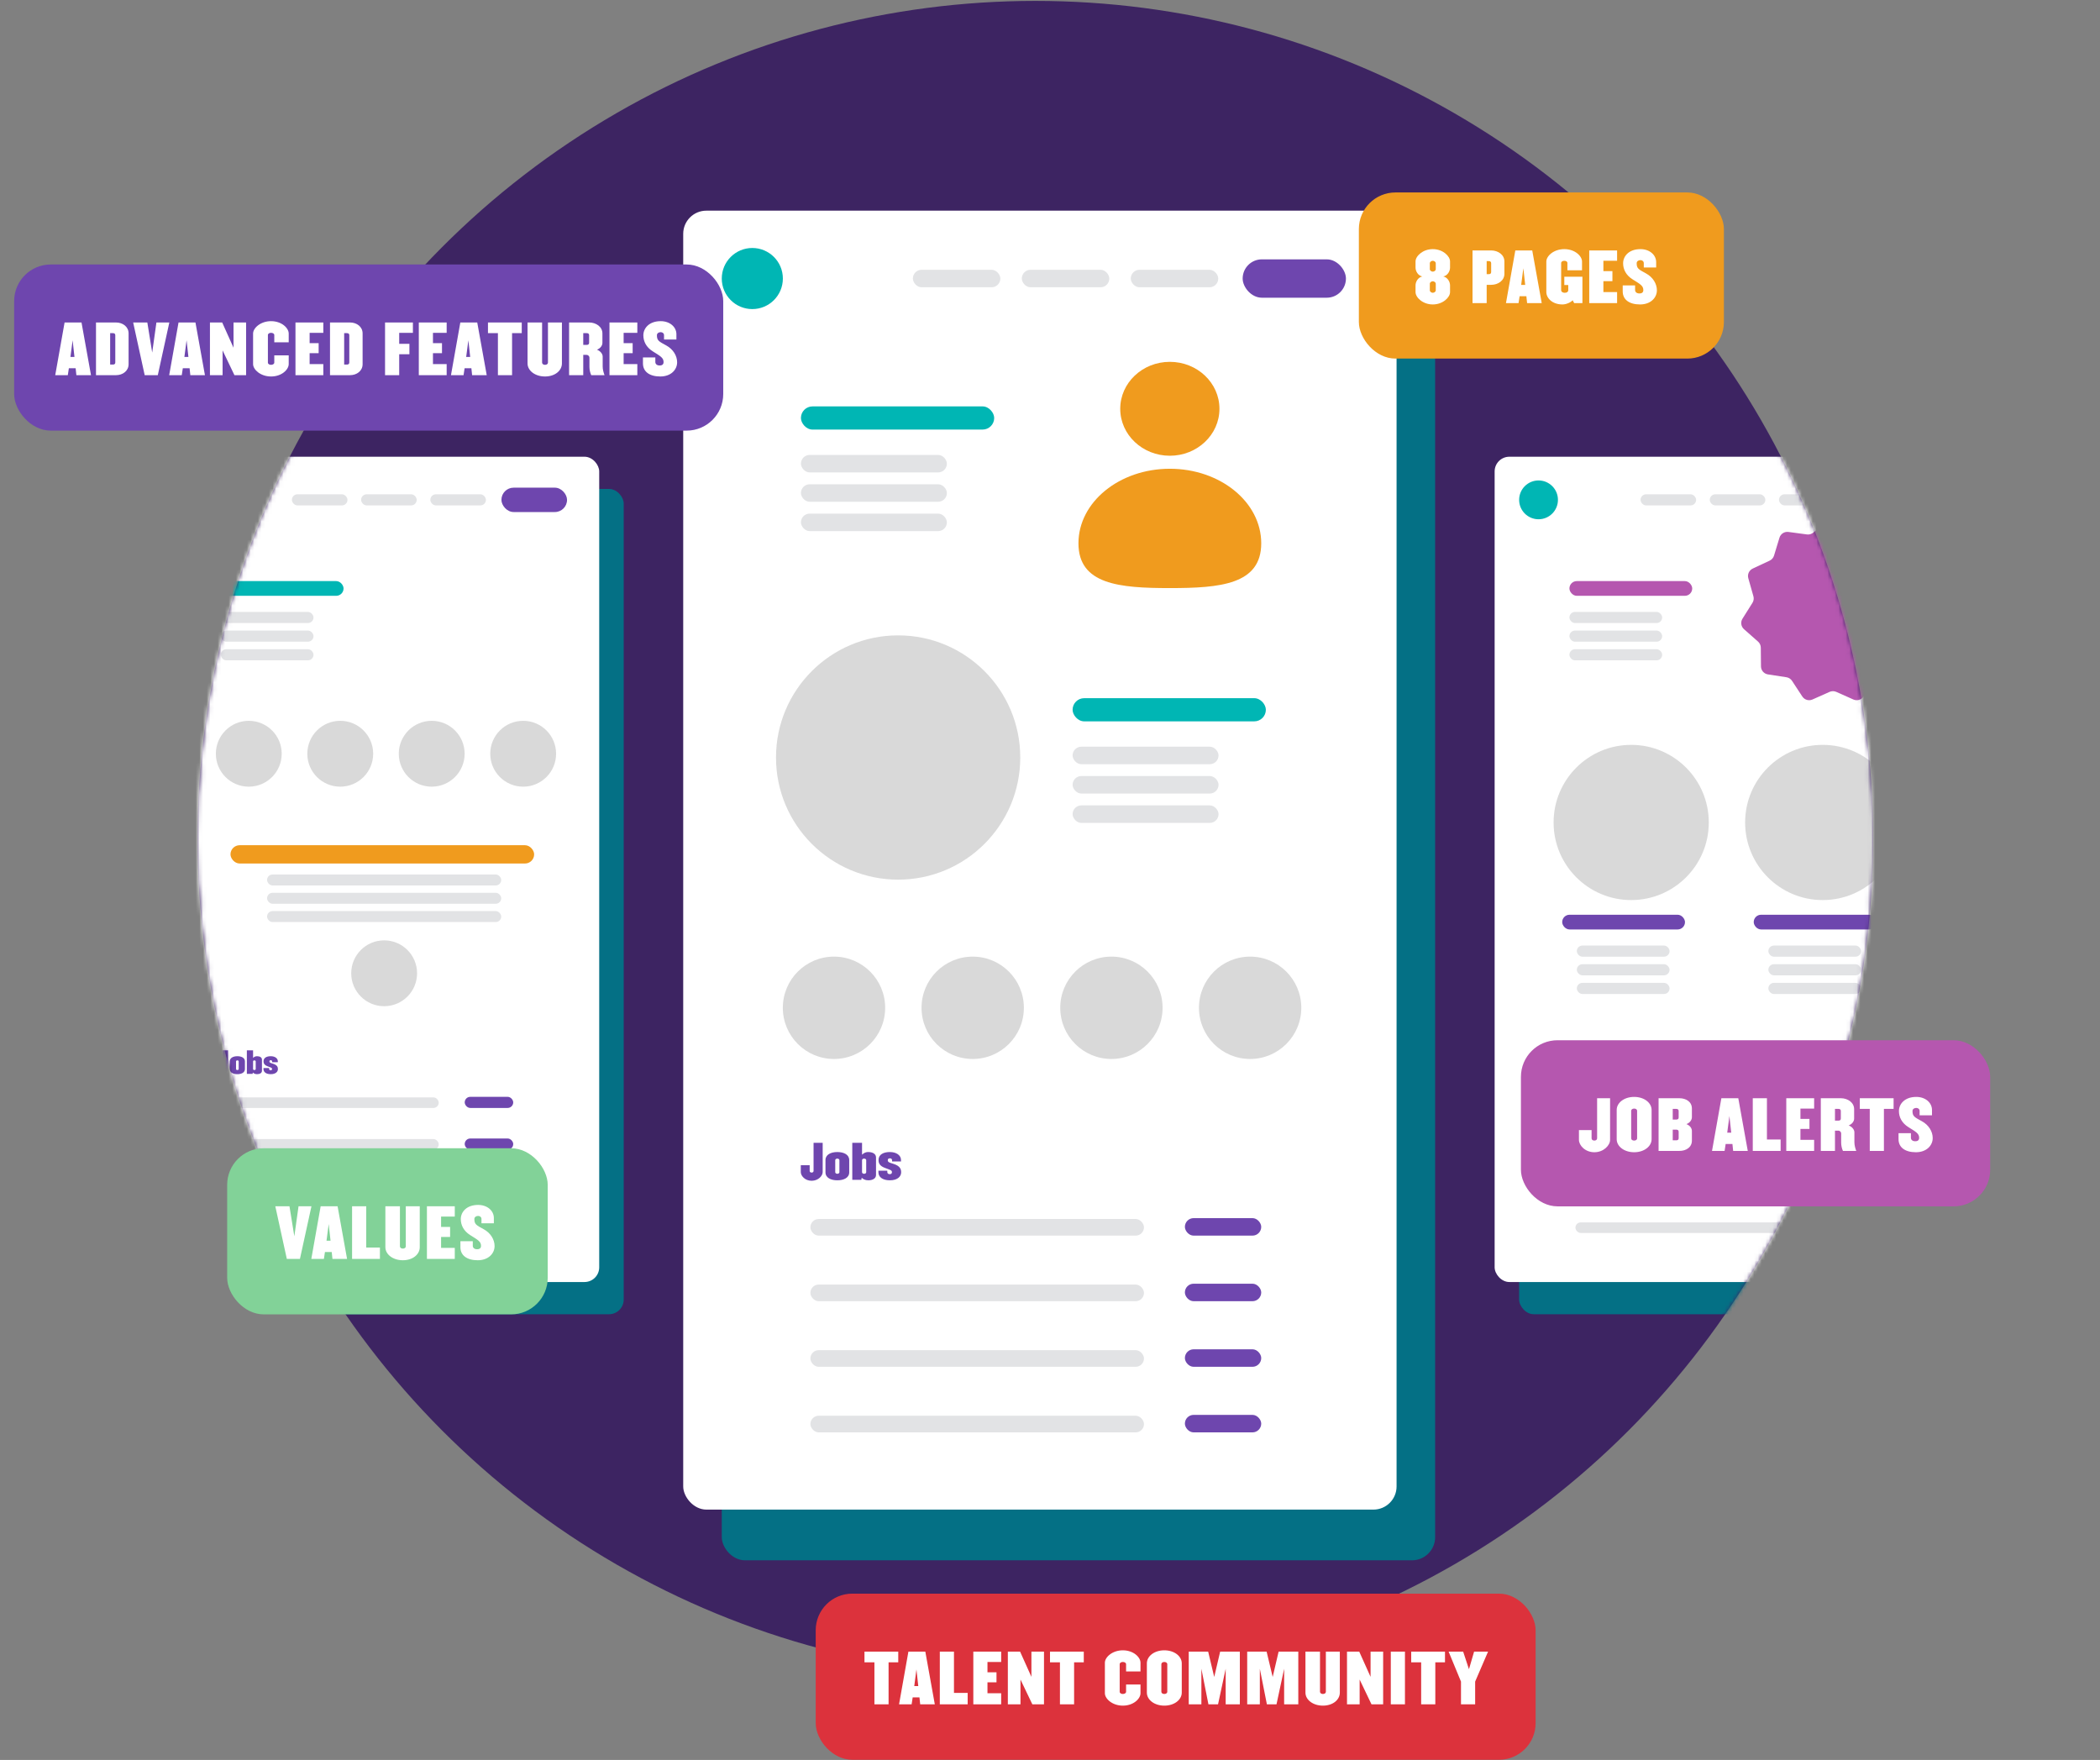 <svg width="574" height="481" viewBox="0 0 574 481" fill="none" xmlns="http://www.w3.org/2000/svg">
<rect x="0" y="0" width="574" height="481" fill="#808080" stroke="none"/>
<circle cx="282.998" cy="229.247" r="229" fill="#3D2462"/>
<mask id="mask0_38_1484" style="mask-type:alpha" maskUnits="userSpaceOnUse" x="53" y="0" width="459" height="459">
<path d="M511.498 229.247C511.498 355.444 409.195 457.747 282.998 457.747C156.801 457.747 54.498 355.444 54.498 229.247C54.498 103.05 156.801 0.747 282.998 0.747C409.195 0.747 511.498 103.05 511.498 229.247Z" fill="#00B6B4" stroke="white"/>
</mask>
<g mask="url(#mask0_38_1484)">
<rect x="197.286" y="71.431" width="194.984" height="355.004" rx="6.324" fill="#047085"/>
<rect x="186.745" y="57.574" width="194.984" height="355.004" rx="6.324" fill="white"/>
<rect x="339.661" y="70.882" width="28.227" height="10.483" rx="5.242" fill="#6E46AE"/>
<rect x="309.076" y="73.732" width="23.912" height="4.783" rx="2.391" fill="#E2E3E5"/>
<rect x="218.921" y="111.069" width="52.826" height="6.333" rx="3.167" fill="#00B6B4"/>
<rect x="293.177" y="190.814" width="52.826" height="6.333" rx="3.167" fill="#00B6B4"/>
<rect x="218.921" y="124.33" width="39.892" height="4.783" rx="2.391" fill="#E2E3E5"/>
<rect x="293.177" y="204.074" width="39.892" height="4.783" rx="2.391" fill="#E2E3E5"/>
<circle cx="245.49" cy="207.028" r="33.381" fill="#D9D9D9"/>
<circle cx="227.959" cy="275.432" r="13.986" fill="#D9D9D9"/>
<circle cx="265.873" cy="275.432" r="13.986" fill="#D9D9D9"/>
<circle cx="303.787" cy="275.432" r="13.986" fill="#D9D9D9"/>
<circle cx="341.7" cy="275.432" r="13.986" fill="#D9D9D9"/>
<rect x="218.921" y="132.351" width="39.892" height="4.783" rx="2.391" fill="#E2E3E5"/>
<rect x="293.177" y="212.095" width="39.892" height="4.783" rx="2.391" fill="#E2E3E5"/>
<rect x="218.921" y="140.371" width="39.892" height="4.783" rx="2.391" fill="#E2E3E5"/>
<rect x="293.177" y="220.116" width="39.892" height="4.783" rx="2.391" fill="#E2E3E5"/>
<rect x="279.296" y="73.732" width="23.912" height="4.783" rx="2.391" fill="#E2E3E5"/>
<rect x="249.517" y="73.732" width="23.912" height="4.783" rx="2.391" fill="#E2E3E5"/>
<ellipse rx="13.559" ry="12.832" transform="matrix(-1 0 0 1 319.757 111.723)" fill="#F09B1E"/>
<path d="M294.778 148.484C294.778 159.735 305.961 160.725 319.757 160.725C333.552 160.725 344.736 159.735 344.736 148.484C344.736 137.232 333.552 128.111 319.757 128.111C305.961 128.111 294.778 137.232 294.778 148.484Z" fill="#F09B1E"/>
<circle cx="205.634" cy="76.124" r="8.349" fill="#00B6B4"/>
<rect x="221.506" y="333.153" width="91.18" height="4.545" rx="2.273" fill="#E2E3E5"/>
<rect x="323.869" y="332.916" width="20.867" height="4.783" rx="2.391" fill="#6E46AE"/>
<rect x="323.869" y="350.84" width="20.867" height="4.783" rx="2.391" fill="#6E46AE"/>
<rect x="323.869" y="368.765" width="20.867" height="4.783" rx="2.391" fill="#6E46AE"/>
<rect x="323.869" y="386.689" width="20.867" height="4.783" rx="2.391" fill="#6E46AE"/>
<rect x="221.506" y="351.078" width="91.18" height="4.545" rx="2.273" fill="#E2E3E5"/>
<rect x="221.506" y="369.002" width="91.18" height="4.545" rx="2.273" fill="#E2E3E5"/>
<rect x="221.506" y="386.927" width="91.18" height="4.545" rx="2.273" fill="#E2E3E5"/>
<path d="M224.866 320.33V312.336H222.374V320.039C222.374 320.305 222.134 320.469 221.843 320.469C221.552 320.469 221.311 320.305 221.311 320.039V318.458H218.883V320.33C218.883 321.367 220.047 322.708 221.843 322.708C223.639 322.708 224.866 321.367 224.866 320.33ZM232.119 320.406V317.041C232.119 315.574 230.664 314.853 228.868 314.853C227.085 314.853 225.63 315.574 225.63 317.041V320.406C225.63 321.873 227.085 322.581 228.868 322.581C230.664 322.581 232.119 321.873 232.119 320.406ZM229.437 320.368C229.437 320.621 229.184 320.798 228.868 320.798C228.552 320.798 228.299 320.621 228.299 320.368V317.079C228.299 316.826 228.552 316.649 228.868 316.649C229.184 316.649 229.437 316.826 229.437 317.079V320.368ZM239.445 321.139V316.308C239.445 315.346 238.497 314.853 237.333 314.853C236.435 314.853 236.043 315.233 235.625 315.574V312.336H232.957V322.455H235.423L235.537 321.873C235.878 322.215 236.435 322.581 237.333 322.581C238.497 322.581 239.445 322.101 239.445 321.139ZM236.764 320.368C236.764 320.621 236.511 320.798 236.195 320.798C235.878 320.798 235.625 320.621 235.625 320.368V317.079C235.625 316.826 235.878 316.649 236.195 316.649C236.511 316.649 236.764 316.826 236.764 317.079V320.368ZM246.314 320.406C246.314 319.609 246.111 318.66 244.151 318.066C243.152 317.75 242.658 317.648 242.658 317.092C242.658 316.725 242.861 316.573 243.278 316.573C243.67 316.573 243.835 316.852 243.835 317.105V317.433H246.276V317.041C246.276 315.739 245.011 314.853 243.227 314.853C241.545 314.853 240.129 315.486 240.129 317.041C240.129 317.851 240.432 318.622 241.76 319.141C243.253 319.723 243.797 319.773 243.797 320.343C243.797 320.76 243.556 320.899 243.177 320.899C242.772 320.899 242.532 320.671 242.532 320.343V319.95H240.103V320.406C240.103 321.696 241.267 322.581 243.227 322.581C245.416 322.581 246.314 321.468 246.314 320.406Z" fill="#6E46AE"/>
<rect x="46.597" y="133.629" width="123.885" height="225.554" rx="4.018" fill="#047085"/>
<rect x="39.9" y="124.825" width="123.885" height="225.554" rx="4.018" fill="white"/>
<circle cx="68" cy="206" r="9" fill="#D9D9D9"/>
<circle cx="93" cy="206" r="9" fill="#D9D9D9"/>
<circle cx="118" cy="206" r="9" fill="#D9D9D9"/>
<circle cx="143" cy="206" r="9" fill="#D9D9D9"/>
<rect x="137.057" y="133.28" width="17.934" height="6.661" rx="3.33" fill="#6E46AE"/>
<rect x="117.624" y="135.091" width="15.193" height="3.039" rx="1.519" fill="#E2E3E5"/>
<rect x="60.343" y="158.814" width="33.563" height="4.024" rx="2.012" fill="#00B6B4"/>
<rect x="63" y="231" width="83" height="5" rx="2.5" fill="#F09B1E"/>
<rect x="60.343" y="167.239" width="25.346" height="3.039" rx="1.519" fill="#E2E3E5"/>
<rect x="73" y="239" width="64" height="3" rx="1.5" fill="#E2E3E5"/>
<circle cx="105" cy="266" r="9" fill="#D9D9D9"/>
<rect x="60.343" y="172.335" width="25.346" height="3.039" rx="1.519" fill="#E2E3E5"/>
<rect x="73" y="244" width="64" height="3" rx="1.5" fill="#E2E3E5"/>
<rect x="60.343" y="177.431" width="25.346" height="3.039" rx="1.519" fill="#E2E3E5"/>
<rect x="73" y="249" width="64" height="3" rx="1.5" fill="#E2E3E5"/>
<rect x="98.703" y="135.091" width="15.193" height="3.039" rx="1.519" fill="#E2E3E5"/>
<rect x="79.783" y="135.091" width="15.193" height="3.039" rx="1.519" fill="#E2E3E5"/>
<circle cx="51.902" cy="136.611" r="5.304" fill="#00B6B4"/>
<rect x="61.985" y="299.917" width="57.932" height="2.888" rx="1.444" fill="#E2E3E5"/>
<rect x="127.023" y="299.766" width="13.258" height="3.039" rx="1.519" fill="#6E46AE"/>
<rect x="127.023" y="311.154" width="13.258" height="3.039" rx="1.519" fill="#6E46AE"/>
<rect x="127.023" y="322.542" width="13.258" height="3.039" rx="1.519" fill="#6E46AE"/>
<rect x="127.023" y="333.931" width="13.258" height="3.039" rx="1.519" fill="#6E46AE"/>
<rect x="61.985" y="311.305" width="57.932" height="2.888" rx="1.444" fill="#E2E3E5"/>
<rect x="61.985" y="322.693" width="57.932" height="2.888" rx="1.444" fill="#E2E3E5"/>
<rect x="61.985" y="334.082" width="57.932" height="2.888" rx="1.444" fill="#E2E3E5"/>
<path d="M62.335 292.145V287.066H60.752V291.96C60.752 292.129 60.6 292.233 60.415 292.233C60.23 292.233 60.077 292.129 60.077 291.96V290.955H58.534V292.145C58.534 292.804 59.274 293.656 60.415 293.656C61.556 293.656 62.335 292.804 62.335 292.145ZM66.944 292.193V290.055C66.944 289.123 66.02 288.665 64.878 288.665C63.745 288.665 62.821 289.123 62.821 290.055V292.193C62.821 293.125 63.745 293.575 64.878 293.575C66.02 293.575 66.944 293.125 66.944 292.193ZM65.24 292.169C65.24 292.33 65.079 292.442 64.878 292.442C64.677 292.442 64.517 292.33 64.517 292.169V290.079C64.517 289.919 64.677 289.806 64.878 289.806C65.079 289.806 65.24 289.919 65.24 290.079V292.169ZM71.599 292.659V289.589C71.599 288.978 70.996 288.665 70.257 288.665C69.686 288.665 69.437 288.906 69.172 289.123V287.066H67.476V293.495H69.043L69.115 293.125C69.332 293.342 69.686 293.575 70.257 293.575C70.996 293.575 71.599 293.27 71.599 292.659ZM69.895 292.169C69.895 292.33 69.734 292.442 69.533 292.442C69.332 292.442 69.172 292.33 69.172 292.169V290.079C69.172 289.919 69.332 289.806 69.533 289.806C69.734 289.806 69.895 289.919 69.895 290.079V292.169ZM75.963 292.193C75.963 291.687 75.834 291.084 74.588 290.706C73.954 290.505 73.64 290.441 73.64 290.087C73.64 289.854 73.769 289.758 74.034 289.758C74.283 289.758 74.388 289.935 74.388 290.096V290.304H75.939V290.055C75.939 289.228 75.135 288.665 74.002 288.665C72.933 288.665 72.033 289.067 72.033 290.055C72.033 290.57 72.226 291.06 73.07 291.389C74.018 291.759 74.363 291.791 74.363 292.153C74.363 292.418 74.211 292.506 73.97 292.506C73.713 292.506 73.56 292.362 73.56 292.153V291.904H72.017V292.193C72.017 293.013 72.756 293.575 74.002 293.575C75.392 293.575 75.963 292.868 75.963 292.193Z" fill="#6E46AE"/>
<rect x="415.231" y="133.629" width="123.885" height="225.554" rx="4.018" fill="#047085"/>
<rect x="408.534" y="124.825" width="123.885" height="225.554" rx="4.018" fill="white"/>
<rect x="505.69" y="133.28" width="17.934" height="6.661" rx="3.33" fill="#6E46AE"/>
<rect x="486.257" y="135.091" width="15.193" height="3.039" rx="1.519" fill="#E2E3E5"/>
<rect x="428.977" y="158.814" width="33.563" height="4.024" rx="2.012" fill="#B557AF"/>
<rect x="427" y="250" width="33.563" height="4.024" rx="2.012" fill="#6E46AE"/>
<rect x="479.351" y="250" width="33.563" height="4.024" rx="2.012" fill="#6E46AE"/>
<rect x="428.977" y="167.239" width="25.346" height="3.039" rx="1.519" fill="#E2E3E5"/>
<rect x="431" y="258.426" width="25.346" height="3.039" rx="1.519" fill="#E2E3E5"/>
<rect x="483.351" y="258.426" width="25.346" height="3.039" rx="1.519" fill="#E2E3E5"/>
<circle cx="445.858" cy="224.782" r="21.209" fill="#D9D9D9"/>
<circle cx="498.209" cy="224.782" r="21.209" fill="#D9D9D9"/>
<rect x="428.977" y="172.335" width="25.346" height="3.039" rx="1.519" fill="#E2E3E5"/>
<rect x="431" y="263.521" width="25.346" height="3.039" rx="1.519" fill="#E2E3E5"/>
<rect x="483.351" y="263.521" width="25.346" height="3.039" rx="1.519" fill="#E2E3E5"/>
<rect x="428.977" y="177.431" width="25.346" height="3.039" rx="1.519" fill="#E2E3E5"/>
<rect x="431" y="268.618" width="25.346" height="3.039" rx="1.519" fill="#E2E3E5"/>
<rect x="483.351" y="268.618" width="25.346" height="3.039" rx="1.519" fill="#E2E3E5"/>
<rect x="467.337" y="135.091" width="15.193" height="3.039" rx="1.519" fill="#E2E3E5"/>
<rect x="448.417" y="135.091" width="15.193" height="3.039" rx="1.519" fill="#E2E3E5"/>
<circle cx="420.535" cy="136.611" r="5.304" fill="#00B6B4"/>
<rect x="430.619" y="299.917" width="57.932" height="2.888" rx="1.444" fill="#E2E3E5"/>
<rect x="495.657" y="299.766" width="13.258" height="3.039" rx="1.519" fill="#6E46AE"/>
<rect x="495.657" y="311.154" width="13.258" height="3.039" rx="1.519" fill="#6E46AE"/>
<rect x="495.657" y="322.542" width="13.258" height="3.039" rx="1.519" fill="#6E46AE"/>
<rect x="495.657" y="333.931" width="13.258" height="3.039" rx="1.519" fill="#6E46AE"/>
<rect x="430.619" y="311.305" width="57.932" height="2.888" rx="1.444" fill="#E2E3E5"/>
<rect x="430.619" y="322.693" width="57.932" height="2.888" rx="1.444" fill="#E2E3E5"/>
<rect x="430.619" y="334.082" width="57.932" height="2.888" rx="1.444" fill="#E2E3E5"/>
<path d="M430.969 292.145V287.066H429.386V291.96C429.386 292.129 429.233 292.233 429.049 292.233C428.864 292.233 428.711 292.129 428.711 291.96V290.955H427.168V292.145C427.168 292.804 427.907 293.656 429.049 293.656C430.19 293.656 430.969 292.804 430.969 292.145ZM435.578 292.193V290.055C435.578 289.123 434.653 288.665 433.512 288.665C432.379 288.665 431.455 289.123 431.455 290.055V292.193C431.455 293.125 432.379 293.575 433.512 293.575C434.653 293.575 435.578 293.125 435.578 292.193ZM433.874 292.169C433.874 292.33 433.713 292.442 433.512 292.442C433.311 292.442 433.151 292.33 433.151 292.169V290.079C433.151 289.919 433.311 289.806 433.512 289.806C433.713 289.806 433.874 289.919 433.874 290.079V292.169ZM440.232 292.659V289.589C440.232 288.978 439.63 288.665 438.89 288.665C438.32 288.665 438.071 288.906 437.806 289.123V287.066H436.11V293.495H437.677L437.749 293.125C437.966 293.342 438.32 293.575 438.89 293.575C439.63 293.575 440.232 293.27 440.232 292.659ZM438.529 292.169C438.529 292.33 438.368 292.442 438.167 292.442C437.966 292.442 437.806 292.33 437.806 292.169V290.079C437.806 289.919 437.966 289.806 438.167 289.806C438.368 289.806 438.529 289.919 438.529 290.079V292.169ZM444.596 292.193C444.596 291.687 444.468 291.084 443.222 290.706C442.587 290.505 442.274 290.441 442.274 290.087C442.274 289.854 442.403 289.758 442.668 289.758C442.917 289.758 443.021 289.935 443.021 290.096V290.304H444.572V290.055C444.572 289.228 443.769 288.665 442.636 288.665C441.567 288.665 440.667 289.067 440.667 290.055C440.667 290.57 440.86 291.06 441.703 291.389C442.652 291.759 442.997 291.791 442.997 292.153C442.997 292.418 442.845 292.506 442.603 292.506C442.346 292.506 442.194 292.362 442.194 292.153V291.904H440.651V292.193C440.651 293.013 441.39 293.575 442.636 293.575C444.026 293.575 444.596 292.868 444.596 292.193Z" fill="#6E46AE"/>
<path d="M499.547 142.236C500.385 141.524 501.616 141.524 502.454 142.236L506.348 145.547C506.833 145.959 507.469 146.147 508.1 146.062L513.166 145.382C514.256 145.235 515.292 145.901 515.612 146.954L517.097 151.844C517.282 152.453 517.717 152.955 518.293 153.224L522.923 155.391C523.919 155.857 524.43 156.977 524.13 158.035L522.736 162.953C522.563 163.565 522.657 164.222 522.996 164.76L525.719 169.086C526.305 170.017 526.13 171.235 525.305 171.964L521.474 175.347C520.997 175.768 520.721 176.372 520.715 177.008L520.668 182.119C520.657 183.219 519.851 184.149 518.764 184.316L513.712 185.091C513.083 185.187 512.524 185.546 512.175 186.078L509.372 190.352C508.768 191.272 507.587 191.619 506.582 191.171L501.913 189.091C501.332 188.832 500.668 188.832 500.087 189.091L495.418 191.171C494.413 191.619 493.232 191.272 492.629 190.352L489.825 186.078C489.476 185.546 488.918 185.187 488.289 185.091L483.237 184.316C482.149 184.149 481.343 183.219 481.333 182.119L481.285 177.008C481.279 176.372 481.003 175.768 480.527 175.347L476.695 171.964C475.871 171.235 475.695 170.017 476.281 169.086L479.004 164.76C479.343 164.222 479.438 163.565 479.264 162.953L477.87 158.035C477.57 156.977 478.082 155.857 479.078 155.391L483.707 153.224C484.284 152.955 484.718 152.453 484.903 151.844L486.389 146.954C486.709 145.901 487.744 145.235 488.835 145.382L493.9 146.062C494.531 146.147 495.168 145.959 495.653 145.547L499.547 142.236Z" fill="#B557AF"/>
</g>
<rect x="371.424" y="52.598" width="99.777" height="45.402" rx="10" fill="#F09B1E"/>
<rect x="222.961" y="435.546" width="196.773" height="45.402" rx="10" fill="#DC323C"/>
<rect x="415.721" y="284.299" width="128.261" height="45.402" rx="10" fill="#B557AF"/>
<rect x="62.093" y="313.819" width="87.618" height="45.402" rx="10" fill="#82D298"/>
<rect x="3.867" y="72.285" width="193.816" height="45.402" rx="10" fill="#6E46AE"/>
<path d="M396.346 79.823V77.987C396.346 77.033 395.68 75.791 394.492 75.557C395.68 75.341 396.346 74.099 396.346 73.145V71.453C396.346 69.995 394.366 68.087 391.63 68.087C388.894 68.087 386.914 69.995 386.914 71.453V73.145C386.914 74.099 387.58 75.341 388.768 75.557C387.58 75.791 386.914 77.033 386.914 77.987V79.823C386.914 81.299 388.894 83.207 391.63 83.207C394.366 83.207 396.346 81.299 396.346 79.823ZM392.44 73.631C392.44 73.865 392.08 74.243 391.63 74.243C391.18 74.243 390.82 73.865 390.82 73.631V71.885C390.82 71.651 391.18 71.273 391.63 71.273C392.08 71.273 392.44 71.651 392.44 71.885V73.631ZM392.44 79.409C392.44 79.643 392.08 80.021 391.63 80.021C391.18 80.021 390.82 79.643 390.82 79.409V77.483C390.82 77.249 391.18 76.871 391.63 76.871C392.08 76.871 392.44 77.249 392.44 77.483V79.409ZM411.201 74.855V71.435C411.201 69.617 409.455 68.447 407.601 68.447H402.489V82.847H406.359V77.843H407.601C409.455 77.843 411.201 76.691 411.201 74.855ZM407.583 74.351C407.583 74.765 407.331 74.927 406.917 74.927H406.359V71.363H406.917C407.331 71.363 407.583 71.525 407.583 71.939V74.351ZM421.405 82.847L418.813 68.447H414.187L411.631 82.847H415.069L415.357 80.957H417.211L417.409 82.847H421.405ZM416.887 77.861H415.789L416.383 73.307L416.887 77.861ZM432.529 82.847V75.629H427.579V77.897H428.659V79.319C428.659 79.697 428.353 80.021 427.687 80.021C427.075 80.021 426.715 79.697 426.715 79.319V71.885C426.715 71.507 427.111 71.273 427.579 71.273C428.065 71.273 428.425 71.507 428.425 71.885V73.865H432.421V71.471C432.421 69.995 430.495 68.087 427.579 68.087C424.645 68.087 422.665 69.995 422.665 71.471V79.823C422.665 81.443 424.267 83.207 427.075 83.207C428.191 83.207 429.505 82.541 429.847 82.055L430.279 82.847H432.529ZM442.005 82.847V79.823H438.261V76.835H440.727V74.099H438.261V71.273H442.005V68.447H434.391V82.847H442.005ZM452.884 79.337C452.884 77.555 451.804 75.755 449.914 74.729C447.862 73.613 447.358 73.379 447.358 71.939C447.358 71.381 447.88 71.093 448.384 71.093C448.888 71.093 449.302 71.417 449.302 71.921V73.109H452.686V71.651C452.686 69.689 450.922 68.087 448.384 68.087C445.252 68.087 443.65 69.995 443.65 71.957C443.65 73.595 444.424 75.215 446.242 76.349C448.276 77.627 449.176 78.077 449.176 79.265C449.176 79.877 448.834 80.201 448.096 80.201C447.358 80.201 446.926 79.805 446.926 79.247V78.005H443.542V79.643C443.542 81.875 445.324 83.207 448.276 83.207C451.246 83.207 452.884 81.317 452.884 79.337Z" fill="white"/>
<path d="M245.524 454.311V451.395H236.29V454.311H239.008V465.795H242.878V454.311H245.524ZM255.514 465.795L252.922 451.395H248.296L245.74 465.795H249.178L249.466 463.905H251.32L251.518 465.795H255.514ZM250.996 460.809H249.898L250.492 456.255L250.996 460.809ZM264.496 465.795V462.681H260.752V451.395H256.882V465.795H264.496ZM273.653 465.795V462.771H269.909V459.783H272.375V457.047H269.909V454.221H273.653V451.395H266.039V465.795H273.653ZM285.36 465.795V451.395H281.922V458.289L278.826 451.395H275.478V465.795H278.934V459.027L282.174 465.795H285.36ZM296.234 454.311V451.395H287V454.311H289.718V465.795H293.588V454.311H296.234ZM311.737 462.771V460.377H307.795V462.357C307.795 462.735 307.381 462.969 306.913 462.969C306.445 462.969 306.049 462.735 306.049 462.357V454.833C306.049 454.455 306.445 454.221 306.913 454.221C307.381 454.221 307.795 454.455 307.795 454.833V456.813H311.737V454.419C311.737 452.943 309.847 451.035 306.913 451.035C303.997 451.035 301.999 452.943 301.999 454.419V462.771C301.999 464.247 303.997 466.155 306.913 466.155C309.847 466.155 311.737 464.247 311.737 462.771ZM323.017 462.591V454.599C323.017 452.637 320.983 451.035 318.247 451.035C315.511 451.035 313.477 452.637 313.477 454.599V462.591C313.477 464.553 315.511 466.155 318.247 466.155C320.983 466.155 323.017 464.553 323.017 462.591ZM319.057 462.357C319.057 462.735 318.697 462.969 318.247 462.969C317.797 462.969 317.437 462.735 317.437 462.357V454.833C317.437 454.455 317.797 454.221 318.247 454.221C318.697 454.221 319.057 454.455 319.057 454.833V462.357ZM338.89 465.795V451.395H333.508L331.888 458.325L330.232 451.395H324.922V465.795H328.378V456.075L330.304 465.795H332.932L335.02 456.075V465.795H338.89ZM354.868 465.795V451.395H349.486L347.866 458.325L346.21 451.395H340.9V465.795H344.356V456.075L346.282 465.795H348.91L350.998 456.075V465.795H354.868ZM366.219 462.591V451.395H362.403V462.357C362.403 462.735 362.061 462.969 361.593 462.969C361.161 462.969 360.801 462.735 360.801 462.357V451.395H356.823V462.591C356.823 464.553 358.875 466.155 361.593 466.155C364.329 466.155 366.219 464.553 366.219 462.591ZM378.061 465.795V451.395H374.623V458.289L371.527 451.395H368.179V465.795H371.635V459.027L374.875 465.795H378.061ZM384.021 465.795V451.395H380.151V465.795H384.021ZM394.964 454.311V451.395H385.73V454.311H388.448V465.795H392.318V454.311H394.964ZM406.735 451.395H402.919L401.515 456.201L399.931 451.395H395.953L399.337 459.585V465.795H403.207V459.585L406.735 451.395Z" fill="white"/>
<path d="M440.09 311.524V300.148H436.544V311.11C436.544 311.488 436.202 311.722 435.788 311.722C435.374 311.722 435.032 311.488 435.032 311.11V308.86H431.576V311.524C431.576 313 433.232 314.908 435.788 314.908C438.344 314.908 440.09 313 440.09 311.524ZM451.437 311.344V303.352C451.437 301.39 449.403 299.788 446.667 299.788C443.931 299.788 441.897 301.39 441.897 303.352V311.344C441.897 313.306 443.931 314.908 446.667 314.908C449.403 314.908 451.437 313.306 451.437 311.344ZM447.477 311.11C447.477 311.488 447.117 311.722 446.667 311.722C446.217 311.722 445.857 311.488 445.857 311.11V303.586C445.857 303.208 446.217 302.974 446.667 302.974C447.117 302.974 447.477 303.208 447.477 303.586V311.11ZM462.451 311.74V309.076C462.451 308.392 461.947 307.6 460.957 307.222C461.947 306.844 462.451 306.034 462.451 305.35V302.956C462.451 301.138 460.885 300.148 459.031 300.148H453.343V314.548H459.031C460.885 314.548 462.451 313.558 462.451 311.74ZM458.833 305.422C458.833 305.818 458.581 305.98 458.167 305.98H457.213V303.064H458.167C458.581 303.064 458.833 303.226 458.833 303.64V305.422ZM458.833 311.074C458.833 311.488 458.581 311.65 458.167 311.65H457.213V308.734H458.167C458.581 308.734 458.833 308.896 458.833 309.292V311.074ZM477.725 314.548L475.133 300.148H470.507L467.951 314.548H471.389L471.677 312.658H473.531L473.729 314.548H477.725ZM473.207 309.562H472.109L472.703 305.008L473.207 309.562ZM486.706 314.548V311.434H482.962V300.148H479.092V314.548H486.706ZM495.864 314.548V311.524H492.12V308.536H494.586V305.8H492.12V302.974H495.864V300.148H488.25V314.548H495.864ZM507.373 314.548C507.121 313.846 506.869 313.054 506.869 312.136V309.454C506.869 308.77 506.293 307.96 505.303 307.582C506.293 307.204 506.797 306.412 506.797 305.728V303.136C506.797 301.318 505.051 300.148 503.179 300.148H497.689V314.548H501.559V309.004H502.441C502.981 309.004 503.251 309.436 503.251 309.76V312.316C503.251 313.072 503.449 313.918 503.737 314.548H507.373ZM503.161 305.692C503.161 306.106 502.927 306.268 502.495 306.268H501.559V303.064H502.495C502.927 303.064 503.161 303.226 503.161 303.64V305.692ZM517.583 303.064V300.148H508.349V303.064H511.067V314.548H514.937V303.064H517.583ZM528.275 311.038C528.275 309.256 527.195 307.456 525.305 306.43C523.253 305.314 522.749 305.08 522.749 303.64C522.749 303.082 523.271 302.794 523.775 302.794C524.279 302.794 524.693 303.118 524.693 303.622V304.81H528.077V303.352C528.077 301.39 526.313 299.788 523.775 299.788C520.643 299.788 519.041 301.696 519.041 303.658C519.041 305.296 519.815 306.916 521.633 308.05C523.667 309.328 524.567 309.778 524.567 310.966C524.567 311.578 524.225 311.902 523.487 311.902C522.749 311.902 522.317 311.506 522.317 310.948V309.706H518.933V311.344C518.933 313.576 520.715 314.908 523.667 314.908C526.637 314.908 528.275 313.018 528.275 311.038Z" fill="white"/>
<path d="M85.131 329.668H81.603L80.451 337.894L79.119 329.668H75.249L78.399 344.068H81.981L85.131 329.668ZM94.866 344.068L92.274 329.668H87.648L85.092 344.068H88.53L88.818 342.178H90.672L90.87 344.068H94.866ZM90.348 339.082H89.25L89.844 334.528L90.348 339.082ZM103.847 344.068V340.954H100.103V329.668H96.233V344.068H103.847ZM114.733 340.864V329.668H110.917V340.63C110.917 341.008 110.575 341.242 110.107 341.242C109.675 341.242 109.315 341.008 109.315 340.63V329.668H105.337V340.864C105.337 342.826 107.389 344.428 110.107 344.428C112.843 344.428 114.733 342.826 114.733 340.864ZM124.307 344.068V341.044H120.563V338.056H123.029V335.32H120.563V332.494H124.307V329.668H116.693V344.068H124.307ZM135.186 340.558C135.186 338.776 134.106 336.976 132.216 335.95C130.164 334.834 129.66 334.6 129.66 333.16C129.66 332.602 130.182 332.314 130.686 332.314C131.19 332.314 131.604 332.638 131.604 333.142V334.33H134.988V332.872C134.988 330.91 133.224 329.308 130.686 329.308C127.554 329.308 125.952 331.216 125.952 333.178C125.952 334.816 126.726 336.436 128.544 337.57C130.578 338.848 131.478 339.298 131.478 340.486C131.478 341.098 131.136 341.422 130.398 341.422C129.66 341.422 129.228 341.026 129.228 340.468V339.226H125.844V340.864C125.844 343.096 127.626 344.428 130.578 344.428C133.548 344.428 135.186 342.538 135.186 340.558Z" fill="white"/>
<path d="M24.871 102.534L22.279 88.134H17.653L15.097 102.534H18.535L18.823 100.644H20.677L20.875 102.534H24.871ZM20.353 97.548H19.255L19.849 92.994L20.353 97.548ZM35.148 99.546V91.122C35.148 89.304 33.564 88.134 31.71 88.134H26.238V102.534H31.71C33.564 102.534 35.148 101.364 35.148 99.546ZM31.512 99.06C31.512 99.474 31.278 99.636 30.846 99.636H30.108V91.05H30.846C31.278 91.05 31.512 91.212 31.512 91.626V99.06ZM46.282 88.134H42.754L41.602 96.36L40.27 88.134H36.4L39.55 102.534H43.132L46.282 88.134ZM56.017 102.534L53.425 88.134H48.799L46.243 102.534H49.681L49.969 100.644H51.823L52.021 102.534H56.017ZM51.499 97.548H50.401L50.995 92.994L51.499 97.548ZM67.267 102.534V88.134H63.829V95.028L60.733 88.134H57.385V102.534H60.841V95.766L64.081 102.534H67.267ZM78.914 99.51V97.116H74.972V99.096C74.972 99.474 74.558 99.708 74.09 99.708C73.622 99.708 73.226 99.474 73.226 99.096V91.572C73.226 91.194 73.622 90.96 74.09 90.96C74.558 90.96 74.972 91.194 74.972 91.572V93.552H78.914V91.158C78.914 89.682 77.024 87.774 74.09 87.774C71.174 87.774 69.176 89.682 69.176 91.158V99.51C69.176 100.986 71.174 102.894 74.09 102.894C77.024 102.894 78.914 100.986 78.914 99.51ZM88.376 102.534V99.51H84.632V96.522H87.098V93.786H84.632V90.96H88.376V88.134H80.762V102.534H88.376ZM99.111 99.546V91.122C99.111 89.304 97.527 88.134 95.673 88.134H90.201V102.534H95.673C97.527 102.534 99.111 101.364 99.111 99.546ZM95.475 99.06C95.475 99.474 95.241 99.636 94.809 99.636H94.071V91.05H94.809C95.241 91.05 95.475 91.212 95.475 91.626V99.06ZM112.86 90.96V88.134H105.246V102.534H109.116V96.81H111.906V93.966H109.116V90.96H112.86ZM122.088 102.534V99.51H118.344V96.522H120.81V93.786H118.344V90.96H122.088V88.134H114.474V102.534H122.088ZM133.039 102.534L130.447 88.134H125.821L123.265 102.534H126.703L126.991 100.644H128.845L129.043 102.534H133.039ZM128.521 97.548H127.423L128.017 92.994L128.521 97.548ZM142.612 91.05V88.134H133.378V91.05H136.096V102.534H139.966V91.05H142.612ZM153.591 99.33V88.134H149.775V99.096C149.775 99.474 149.433 99.708 148.965 99.708C148.533 99.708 148.173 99.474 148.173 99.096V88.134H144.195V99.33C144.195 101.292 146.247 102.894 148.965 102.894C151.701 102.894 153.591 101.292 153.591 99.33ZM165.236 102.534C164.984 101.832 164.732 101.04 164.732 100.122V97.44C164.732 96.756 164.156 95.946 163.166 95.568C164.156 95.19 164.66 94.398 164.66 93.714V91.122C164.66 89.304 162.914 88.134 161.042 88.134H155.552V102.534H159.422V96.99H160.304C160.844 96.99 161.114 97.422 161.114 97.746V100.302C161.114 101.058 161.312 101.904 161.6 102.534H165.236ZM161.024 93.678C161.024 94.092 160.79 94.254 160.358 94.254H159.422V91.05H160.358C160.79 91.05 161.024 91.212 161.024 91.626V93.678ZM174.204 102.534V99.51H170.46V96.522H172.926V93.786H170.46V90.96H174.204V88.134H166.59V102.534H174.204ZM185.083 99.024C185.083 97.242 184.003 95.442 182.113 94.416C180.061 93.3 179.557 93.066 179.557 91.626C179.557 91.068 180.079 90.78 180.583 90.78C181.087 90.78 181.501 91.104 181.501 91.608V92.796H184.885V91.338C184.885 89.376 183.121 87.774 180.583 87.774C177.451 87.774 175.849 89.682 175.849 91.644C175.849 93.282 176.623 94.902 178.441 96.036C180.475 97.314 181.375 97.764 181.375 98.952C181.375 99.564 181.033 99.888 180.295 99.888C179.557 99.888 179.125 99.492 179.125 98.934V97.692H175.741V99.33C175.741 101.562 177.523 102.894 180.475 102.894C183.445 102.894 185.083 101.004 185.083 99.024Z" fill="white"/>
</svg>
